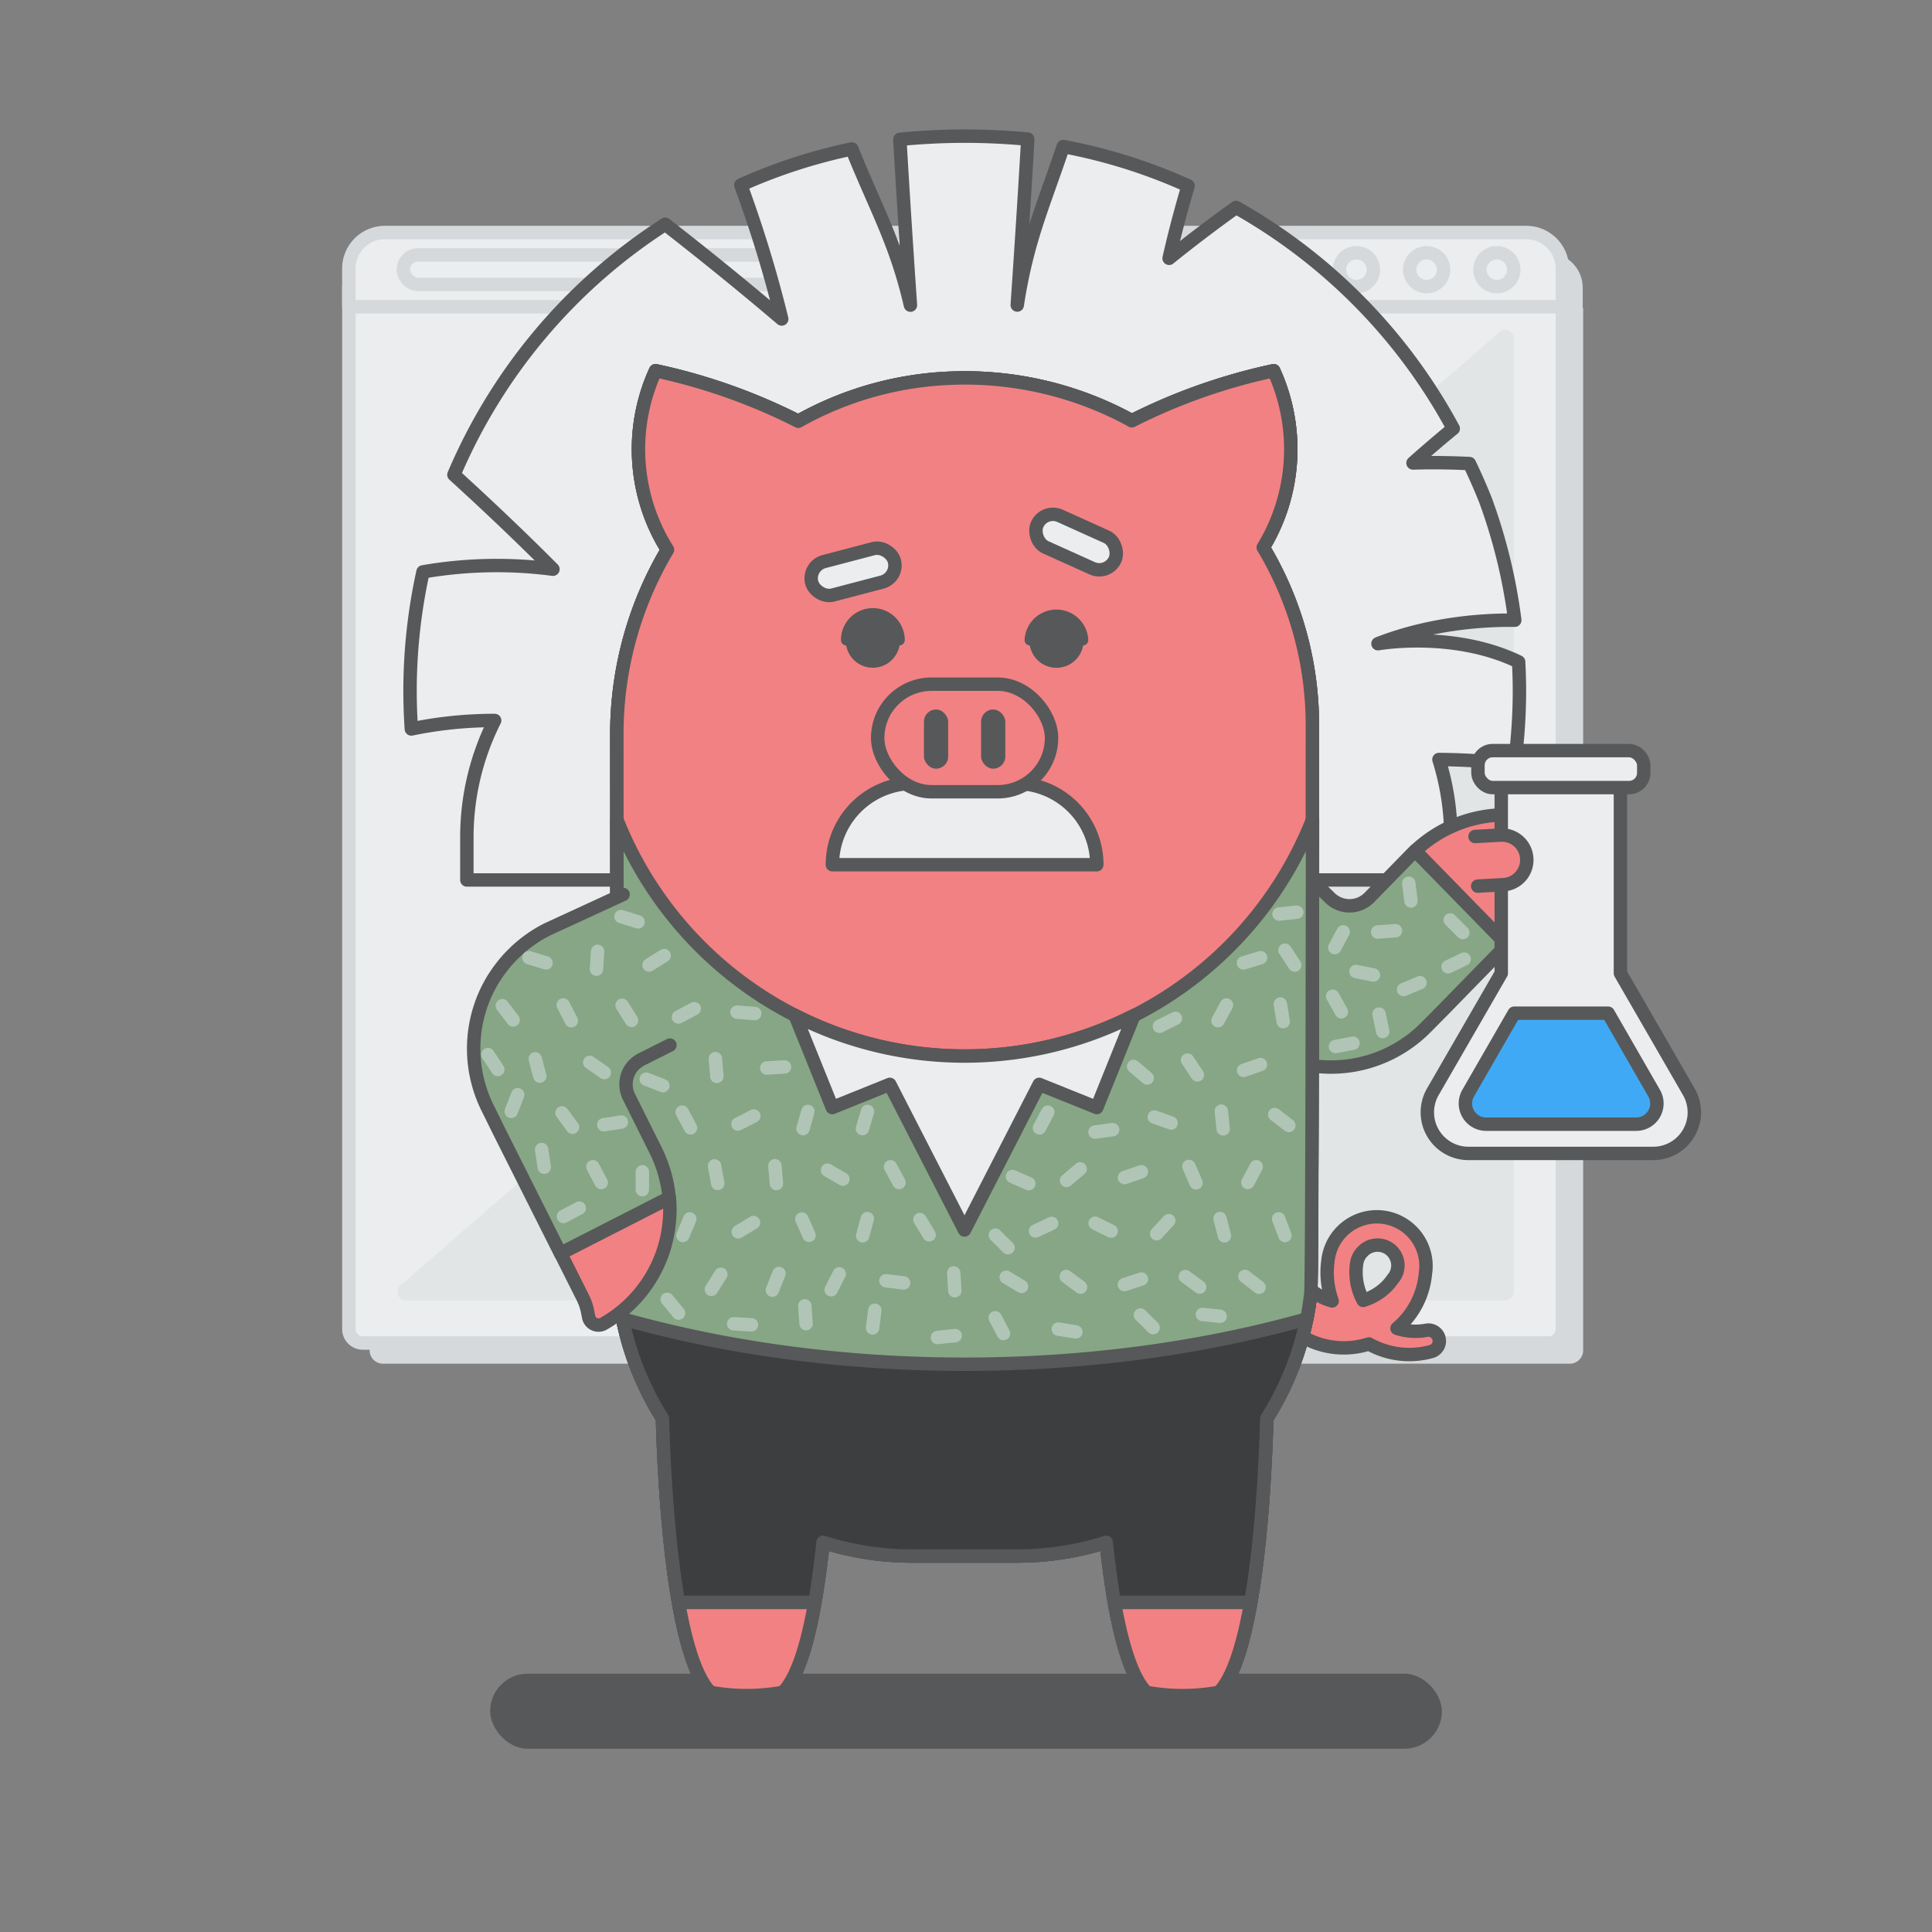 <svg xmlns="http://www.w3.org/2000/svg" xmlns:xlink="http://www.w3.org/1999/xlink" viewBox="0 0 576 576"><rect x="0" y="0" width="576" height="576" fill="#808080" stroke="none"/><defs><style>.cls-1{fill:none;}.cls-2,.cls-4{fill:#d6d9db;}.cls-3,.cls-7{fill:#ebedee;}.cls-3{stroke:#d6d9db;}.cls-10,.cls-12,.cls-3,.cls-6,.cls-7,.cls-8,.cls-9{stroke-linecap:round;stroke-linejoin:round;stroke-width:4px;}.cls-4{opacity:0.4;}.cls-5{fill:#575859;}.cls-6{fill:#f28183;}.cls-10,.cls-12,.cls-6,.cls-7,.cls-8{stroke:#575859;}.cls-8{fill:#86a685;}.cls-9{fill:#b0c5b6;stroke:#b0c5b6;}.cls-10{fill:#3c3e3f;}.cls-11{clip-path:url(#clip-path);}.cls-12{fill:#3fa9f5;}</style><clipPath id="clip-path"><path class="cls-1" d="M417,250.15c-.38.6-.74,1.22-1.08,1.85l-8.44,15.16a8.28,8.28,0,0,1-8.17,4.21l-.47-.07-.36-.07-.39-.1a3.31,3.31,0,0,1-.42-.12l-.3-.1a5,5,0,0,1-.49-.2c-.23-.1-.46-.21-.68-.33l-4.9-2.73c0-8.43,0-16.34,0-23.3a111.5,111.5,0,0,1-207.36,0c0,6.84,0,14.71,0,23.15l-20.74,9.56a39.84,39.84,0,0,0-9.69,6.85h0l-.14.14-.34.34c-.33.32-.65.66-1,1l-.35.39c-.33.35-.64.71-.95,1.08l-.26.3c-.81,1-1.57,2-2.28,3a.22.22,0,0,1-.05.08c-.33.5-.66,1-1,1.51l-.1.17a39.74,39.74,0,0,0-1.58,38.57l3.3,6.69,3.72,7.41,14.6,29.07L184.2,365c.07,12.59.15,20.71.25,20.81q.44,3.78,1.17,7.44c30.7,8.65,65.33,13.52,102,13.52s71.27-4.87,102-13.52q.74-3.66,1.16-7.44c.21.22.34-30.71.43-66.19l.43.09c.46.09.91.17,1.37.24l.52.08,1.43.18.39,0q1.89.18,3.78.18h.09c.6,0,1.2,0,1.8,0h.19A39.79,39.79,0,0,0,433.94,300l3.67-6.5,4-7.25L450.69,270Z"/></clipPath></defs><title>PB-TLD-BG_study</title><g id="BGs"><path class="cls-2" d="M471.87,91.84v-6a10.52,10.52,0,0,0-10.53-10.53H120.73A10.52,10.52,0,0,0,110.2,85.88V402.57a4,4,0,0,0,4,4H468a4,4,0,0,0,4-4V91.84Z"/><path class="cls-3" d="M104,85.65H465.8a0,0,0,0,1,0,0v310.6a4.15,4.15,0,0,1-4.15,4.15H108.16a4.15,4.15,0,0,1-4.15-4.15V85.65A0,0,0,0,1,104,85.65Z"/><path class="cls-4" d="M448.73,387.69H121.09a2.58,2.58,0,0,1-1.36-4.78L447.37,98.75a2.59,2.59,0,0,1,3.94,2.2V385.11A2.58,2.58,0,0,1,448.73,387.69Z"/><path class="cls-3" d="M114.75,69.33H455.06A10.74,10.74,0,0,1,465.8,80.07v11.4a0,0,0,0,1,0,0H104a0,0,0,0,1,0,0V80.07A10.74,10.74,0,0,1,114.75,69.33Z"/><circle class="cls-3" cx="446.26" cy="80.4" r="5.05"/><circle class="cls-3" cx="425.33" cy="80.4" r="5.05"/><circle class="cls-3" cx="404.4" cy="80.4" r="5.05"/><rect class="cls-3" x="120.25" y="76.01" width="263.45" height="8.79" rx="4.39"/></g><g id="Shadow"><rect class="cls-5" x="146.13" y="498.99" width="283.75" height="22.37" rx="11.19"/></g><g id="Layer_1" data-name="Layer 1"><path class="cls-6" d="M381.32,392.39c.5.57,1.26,1.56,2,2.29a24.49,24.49,0,0,0,24.8,6,24.59,24.59,0,0,0,18.63,2.26,3.26,3.26,0,0,0-1.49-6.34,17.73,17.73,0,0,1-8.76-.57c.5-.43,1-.86,1.47-1.34a24.27,24.27,0,0,0,7-15,14.66,14.66,0,1,0-29.09-3.53,24.78,24.78,0,0,0,1.28,11.69,16.7,16.7,0,0,1-7.22-4.07h0m16.47,3.92a17.68,17.68,0,0,1-1.9-11.27h0a6.17,6.17,0,0,1,1.68-3.23,6.06,6.06,0,0,1,9,8.16,15.94,15.94,0,0,1-1.79,2.18A16.79,16.79,0,0,1,406.43,387.68Z"/><path class="cls-7" d="M410.83,191.91c16.65-6.51,33.3-7.12,40.78-7a164.24,164.24,0,0,0-8.74-35.82c-1.48-3.69-3.07-7.33-4.78-10.88-5.57-.28-11.17-.35-16.82-.18q5.61-5,11.56-9.91l.44-.35a166.12,166.12,0,0,0-64.76-65.92l-.68.49q-10,7.18-19.28,14.67,2.46-10.85,5.67-21.6A162.19,162.19,0,0,0,317,43.69c-6.25,18.46-10.83,28.39-13.72,47.25,1.13-16.63,2.17-32.63,3.12-49.09,0-.12,0-.25,0-.38-6.17-.56-12.41-.88-18.73-.88-6.53,0-13,.34-19.37.95,0,.12,0,.24,0,.37.95,16.45,2,32.44,3.13,49.06-4.3-18.61-10.12-28.3-17.47-46.56a161.56,161.56,0,0,0-33.1,10.75,372.07,372.07,0,0,1,12.2,39.94Q217,81.42,198.73,67.17l-.4-.31a165.85,165.85,0,0,0-63,74.68q15.82,14.4,29.52,28.16a128.7,128.7,0,0,0-38.74.8,165.56,165.56,0,0,0-3.86,35.58c0,3.79.14,7.53.39,11.25a122.15,122.15,0,0,1,24.83-2.53,77.27,77.27,0,0,0-8.28,34.89v12.66H432.55V249.69A77.64,77.64,0,0,0,429,226.44a202.46,202.46,0,0,1,22.53,1.42A166.34,166.34,0,0,0,453,206.08c0-2.93-.09-5.85-.24-8.75C433.27,187.91,410.83,191.91,410.83,191.91Z"/><path class="cls-8" d="M420.39,255.14l-12.12,12.42a8.31,8.31,0,0,1-9,1.91l-.43-.19-.33-.16-.36-.2-.37-.22-.26-.18c-.14-.1-.28-.2-.42-.32a5.37,5.37,0,0,1-.57-.5L389.71,261,351.78,288.9,369,306.83a39.87,39.87,0,0,0,9.64,6.94h0l.17.09.44.21,1.25.59.49.21c.44.19.88.38,1.33.55l.36.14a37.78,37.78,0,0,0,3.6,1.17l.09,0c.58.16,1.16.3,1.74.43l.19.05a39.77,39.77,0,0,0,37-11.09l5.25-5.3,5.79-5.94,13-13.3-27.36-28C421.4,254.12,420.89,254.62,420.39,255.14Z"/><path class="cls-6" d="M474.65,252.66a39.16,39.16,0,0,0-52.73,1l27.36,28,19.83-20.33a17.61,17.61,0,0,1,4-3.1l1.06-.6A3,3,0,0,0,474.65,252.66Z"/><line class="cls-9" x1="423.36" y1="292.98" x2="418.45" y2="295.03"/><line class="cls-9" x1="400.45" y1="277.81" x2="397.95" y2="282.51"/><line class="cls-9" x1="420.66" y1="268.61" x2="420.01" y2="263.32"/><line class="cls-9" x1="436.12" y1="278.03" x2="432.35" y2="274.28"/><line class="cls-9" x1="416.04" y1="277.48" x2="410.72" y2="277.87"/><line class="cls-9" x1="404.25" y1="289.63" x2="409.47" y2="290.68"/><line class="cls-9" x1="436.52" y1="285.95" x2="431.71" y2="288.24"/><line class="cls-9" x1="399.91" y1="301.66" x2="397.32" y2="297"/><line class="cls-9" x1="411.15" y1="302.33" x2="412.26" y2="307.54"/><line class="cls-9" x1="398.15" y1="312.01" x2="403.38" y2="311.02"/><path class="cls-6" d="M390.73,385.77a87.53,87.53,0,0,1-13.05,37.1c-.69,25.4-3.79,71.16-14.32,81.69l-.48.07a59.94,59.94,0,0,1-20.61,0l-.48-.07c-6.29-6.29-9.93-25.15-12-44.74a88,88,0,0,1-26.61,4.09H272a87.89,87.89,0,0,1-26.6-4.09c-2.06,19.59-5.7,38.45-12,44.74l-.49.07a59.94,59.94,0,0,1-20.61,0l-.47-.07c-10.53-10.53-13.63-56.29-14.32-81.69a87.66,87.66,0,0,1-13.05-37.1c-.46-.47-.56-166.92-.56-166.92A107.57,107.57,0,0,1,199,163.9a56.24,56.24,0,0,1-3.55-53.37A174.83,174.83,0,0,1,238,125.59a100.5,100.5,0,0,1,45.79-12.85,103.27,103.27,0,0,1,53.66,12.7,174.75,174.75,0,0,1,42.28-14.91,56.28,56.28,0,0,1-3.11,52.68,103.18,103.18,0,0,1,14.65,53.16S391.23,386.27,390.73,385.77Z"/><path class="cls-6" d="M390.73,385.77a87.53,87.53,0,0,1-13.05,37.1c-.69,25.4-3.79,71.16-14.32,81.69l-.48.07a59.94,59.94,0,0,1-20.61,0l-.48-.07c-6.29-6.29-9.93-25.15-12-44.74a88,88,0,0,1-26.61,4.09H272a87.89,87.89,0,0,1-26.6-4.09c-2.06,19.59-5.7,38.45-12,44.74l-.49.07a59.94,59.94,0,0,1-20.61,0l-.47-.07c-10.53-10.53-13.63-56.29-14.32-81.69a87.66,87.66,0,0,1-13.05-37.1c-.46-.47-.56-166.92-.56-166.92A107.57,107.57,0,0,1,199,163.9a56.24,56.24,0,0,1-3.55-53.37A174.83,174.83,0,0,1,238,125.59a100.5,100.5,0,0,1,45.79-12.85,103.27,103.27,0,0,1,53.66,12.7,174.75,174.75,0,0,1,42.28-14.91,56.28,56.28,0,0,1-3.11,52.68,103.18,103.18,0,0,1,14.65,53.16S391.23,386.27,390.73,385.77Z"/><path class="cls-6" d="M390.73,385.77a87.53,87.53,0,0,1-13.05,37.1c-.69,25.4-3.79,71.16-14.32,81.69l-.48.07a59.94,59.94,0,0,1-20.61,0l-.48-.07c-6.29-6.29-9.93-25.15-12-44.74a88,88,0,0,1-26.61,4.09H272a87.89,87.89,0,0,1-26.6-4.09c-2.06,19.59-5.7,38.45-12,44.74l-.49.07a59.94,59.94,0,0,1-20.61,0l-.47-.07c-10.53-10.53-13.63-56.29-14.32-81.69a87.66,87.66,0,0,1-13.05-37.1c-.46-.47-.56-166.92-.56-166.92A107.57,107.57,0,0,1,199,163.9a56.24,56.24,0,0,1-3.55-53.37A174.83,174.83,0,0,1,238,125.59a100.5,100.5,0,0,1,45.79-12.85,103.27,103.27,0,0,1,53.66,12.7,174.75,174.75,0,0,1,42.28-14.91,56.28,56.28,0,0,1-3.11,52.68,103.18,103.18,0,0,1,14.65,53.16S391.23,386.27,390.73,385.77Z"/><path class="cls-7" d="M272.43,233.54h30.33A24.26,24.26,0,0,1,327,257.8v0a0,0,0,0,1,0,0H248.17a0,0,0,0,1,0,0v0a24.26,24.26,0,0,1,24.26-24.26Z"/><path class="cls-5" d="M260.23,181.3a9.51,9.51,0,0,0-9.51,9.51,1.63,1.63,0,0,0,1.56,1.63,8.08,8.08,0,0,0,15.9,0,1.63,1.63,0,0,0,1.56-1.63A9.52,9.52,0,0,0,260.23,181.3Z"/><path class="cls-5" d="M324.46,190.81a9.51,9.51,0,0,0-19,0,1.64,1.64,0,0,0,1.57,1.63,8.07,8.07,0,0,0,15.89,0A1.63,1.63,0,0,0,324.46,190.81Z"/><rect class="cls-6" x="261.67" y="203.98" width="51.83" height="32.07" rx="16.04"/><rect class="cls-5" x="275.46" y="211.53" width="7.22" height="17.64" rx="3.61"/><rect class="cls-5" x="292.5" y="211.53" width="7.22" height="17.64" rx="3.61"/><rect class="cls-7" x="241.6" y="165.33" width="25.47" height="10.31" rx="5.16" transform="translate(-34.96 70.17) rotate(-14.71)"/><rect class="cls-7" x="308.11" y="156.43" width="25.47" height="10.31" rx="5.16" transform="translate(546.8 440.87) rotate(-155.71)"/><path class="cls-6" d="M211.82,504.56l.47.07a59.94,59.94,0,0,0,20.61,0l.49-.07c4.31-4.31,7.38-14.53,9.54-26.84H202.28C204.44,490,207.51,500.25,211.82,504.56Z"/><path class="cls-6" d="M341.79,504.56l.48.07a59.94,59.94,0,0,0,20.61,0l.48-.07c4.31-4.31,7.38-14.53,9.54-26.84H332.25C334.42,490,337.48,500.25,341.79,504.56Z"/><path class="cls-10" d="M390.73,385.77H184.45a87.66,87.66,0,0,0,13.05,37.1c.41,15,1.66,37.1,4.78,54.85h40.65c1-5.65,1.8-11.74,2.45-17.9a87.89,87.89,0,0,0,26.6,4.09H303.2a88,88,0,0,0,26.61-4.09c.64,6.16,1.45,12.25,2.44,17.9H372.9c3.12-17.75,4.37-39.85,4.78-54.85A87.53,87.53,0,0,0,390.73,385.77Z"/><path class="cls-8" d="M287.59,314.84a111.5,111.5,0,0,1-103.68-70.48c.05,46.66.19,141.06.54,141.41q.44,3.78,1.17,7.44c30.7,8.65,65.33,13.52,102,13.52s71.27-4.87,102-13.52q.74-3.66,1.16-7.44c.37.37.5-93.2.54-141.42A111.48,111.48,0,0,1,287.59,314.84Z"/><path class="cls-6" d="M167.13,373.67l6.49,12.93a16.84,16.84,0,0,1,1.63,4.77l.23,1.19a3,3,0,0,0,4.48,2.08,39.06,39.06,0,0,0,19.59-37.52Z"/><path class="cls-8" d="M185.76,266.67l-22.56,10.4a39.84,39.84,0,0,0-9.69,6.85h0l-.14.14-.34.34c-.33.32-.65.66-1,1l-.35.39c-.33.35-.64.71-.95,1.08l-.26.3c-.81,1-1.57,2-2.28,3a.22.22,0,0,1-.05.08c-.33.5-.66,1-1,1.51l-.1.17a39.74,39.74,0,0,0-1.58,38.57l3.3,6.69,3.72,7.41,14.6,29.07,32.42-16.55a39.92,39.92,0,0,0-4.24-14.59L187.52,327a8.28,8.28,0,0,1,1.12-9.12c.11-.12.21-.24.32-.35l.26-.26.3-.27.33-.28.26-.18c.15-.11.29-.21.44-.3s.43-.26.66-.38l8.52-4.28"/><g class="cls-11"><line class="cls-9" x1="185.14" y1="273.26" x2="190.23" y2="274.85"/><line class="cls-9" x1="386.61" y1="271.96" x2="381.32" y2="272.51"/><line class="cls-9" x1="162.79" y1="287.08" x2="157.7" y2="285.52"/><line class="cls-9" x1="177.84" y1="288.96" x2="178.16" y2="283.64"/><line class="cls-9" x1="198.01" y1="284.89" x2="193.49" y2="287.71"/><line class="cls-9" x1="375.82" y1="285.52" x2="370.72" y2="287.08"/><line class="cls-9" x1="383.09" y1="283.27" x2="386.01" y2="287.72"/><line class="cls-9" x1="149.76" y1="299.84" x2="152.98" y2="304.09"/><line class="cls-9" x1="170.34" y1="304.33" x2="167.91" y2="299.6"/><line class="cls-9" x1="185.46" y1="299.71" x2="188.29" y2="304.22"/><line class="cls-9" x1="202.27" y1="303.21" x2="206.98" y2="300.72"/><line class="cls-9" x1="225.03" y1="302.17" x2="219.72" y2="301.76"/><line class="cls-9" x1="350.44" y1="303.61" x2="345.67" y2="305.98"/><line class="cls-9" x1="365.66" y1="299.62" x2="363.12" y2="304.31"/><line class="cls-9" x1="382.57" y1="304.59" x2="381.72" y2="299.33"/><line class="cls-9" x1="145.48" y1="314.41" x2="148.41" y2="318.86"/><line class="cls-9" x1="160.93" y1="320.83" x2="159.57" y2="315.68"/><line class="cls-9" x1="175.82" y1="316.73" x2="180.18" y2="319.78"/><line class="cls-9" x1="197.63" y1="323.67" x2="192.66" y2="321.74"/><line class="cls-9" x1="213.72" y1="320.91" x2="213.29" y2="315.6"/><line class="cls-9" x1="233.91" y1="318.09" x2="228.6" y2="318.41"/><line class="cls-9" x1="342.02" y1="321.39" x2="337.96" y2="317.95"/><line class="cls-9" x1="356.99" y1="320.47" x2="354.04" y2="316.04"/><line class="cls-9" x1="375.79" y1="317.38" x2="370.75" y2="319.12"/><line class="cls-9" x1="154.36" y1="326.38" x2="152.42" y2="331.34"/><line class="cls-9" x1="167.54" y1="331.78" x2="170.71" y2="336.06"/><line class="cls-9" x1="180" y1="335.33" x2="185.26" y2="334.53"/><line class="cls-9" x1="203.38" y1="331.57" x2="205.88" y2="336.27"/><line class="cls-9" x1="220.01" y1="335.13" x2="224.75" y2="332.71"/><line class="cls-9" x1="239.41" y1="336.48" x2="240.86" y2="331.36"/><line class="cls-9" x1="257.12" y1="336.47" x2="258.64" y2="331.36"/><line class="cls-9" x1="309.89" y1="336.27" x2="312.39" y2="331.57"/><line class="cls-9" x1="326.45" y1="337.51" x2="331.73" y2="336.79"/><line class="cls-9" x1="344.13" y1="333.02" x2="349.15" y2="334.81"/><line class="cls-9" x1="364.67" y1="336.57" x2="364.12" y2="331.27"/><line class="cls-9" x1="384.25" y1="335.55" x2="380.04" y2="332.29"/><line class="cls-9" x1="162.26" y1="347.99" x2="161.48" y2="342.72"/><line class="cls-9" x1="179.24" y1="352.56" x2="176.76" y2="347.85"/><line class="cls-9" x1="191.5" y1="354.69" x2="191.52" y2="349.36"/><line class="cls-9" x1="213.98" y1="352.83" x2="213.03" y2="347.59"/><line class="cls-9" x1="231.03" y1="347.55" x2="231.48" y2="352.86"/><line class="cls-9" x1="246.71" y1="348.87" x2="251.31" y2="351.55"/><line class="cls-9" x1="265.5" y1="347.86" x2="268.02" y2="352.55"/><line class="cls-9" x1="301.85" y1="350.75" x2="306.72" y2="352.9"/><line class="cls-9" x1="317.98" y1="351.93" x2="322.05" y2="348.49"/><line class="cls-9" x1="340.28" y1="349.34" x2="335.25" y2="351.08"/><line class="cls-9" x1="356.58" y1="352.65" x2="354.46" y2="347.76"/><line class="cls-9" x1="372.02" y1="352.56" x2="374.52" y2="347.85"/><line class="cls-9" x1="172.69" y1="360.18" x2="167.98" y2="362.67"/><line class="cls-9" x1="203.61" y1="368.33" x2="205.65" y2="363.41"/><line class="cls-9" x1="220.1" y1="367.25" x2="224.66" y2="364.49"/><line class="cls-9" x1="239.05" y1="363.44" x2="241.21" y2="368.3"/><line class="cls-9" x1="258.58" y1="363.3" x2="257.19" y2="368.44"/><line class="cls-9" x1="274.26" y1="363.59" x2="277.01" y2="368.15"/><line class="cls-9" x1="296.75" y1="368.24" x2="300.53" y2="371.99"/><line class="cls-9" x1="308.73" y1="367" x2="313.55" y2="364.74"/><line class="cls-9" x1="331.28" y1="367.05" x2="326.5" y2="364.69"/><line class="cls-9" x1="344.84" y1="367.83" x2="348.45" y2="363.91"/><line class="cls-9" x1="363.72" y1="363.29" x2="365.06" y2="368.45"/><line class="cls-9" x1="383.08" y1="368.36" x2="381.21" y2="363.38"/><line class="cls-9" x1="198.91" y1="387.38" x2="202.3" y2="391.5"/><line class="cls-9" x1="214.92" y1="379.9" x2="212.09" y2="384.42"/><line class="cls-9" x1="232.24" y1="379.68" x2="230.27" y2="384.64"/><line class="cls-9" x1="247.8" y1="384.53" x2="250.21" y2="379.79"/><line class="cls-9" x1="269.4" y1="382.48" x2="264.12" y2="381.84"/><line class="cls-9" x1="284.35" y1="379.5" x2="284.67" y2="384.82"/><line class="cls-9" x1="299.98" y1="380.79" x2="304.55" y2="383.53"/><line class="cls-9" x1="322.15" y1="383.75" x2="317.88" y2="380.57"/><line class="cls-9" x1="340.3" y1="381.33" x2="335.23" y2="382.99"/><line class="cls-9" x1="357.67" y1="383.73" x2="353.37" y2="380.59"/><line class="cls-9" x1="375.38" y1="383.78" x2="371.16" y2="380.54"/><line class="cls-9" x1="224.04" y1="394.97" x2="218.72" y2="394.67"/><line class="cls-9" x1="239.94" y1="389.31" x2="240.32" y2="394.63"/><line class="cls-9" x1="260.15" y1="395.91" x2="260.82" y2="390.63"/><line class="cls-9" x1="279.49" y1="398.75" x2="284.79" y2="398.2"/><line class="cls-9" x1="296.71" y1="392.86" x2="299.17" y2="397.58"/><line class="cls-9" x1="320.76" y1="397.09" x2="315.5" y2="396.25"/><line class="cls-9" x1="340" y1="392.05" x2="343.79" y2="395.8"/><line class="cls-9" x1="363.77" y1="392.44" x2="358.48" y2="391.88"/></g><path class="cls-7" d="M327,330.2l11.06-27.45a111.47,111.47,0,0,1-101,0l11.07,27.45,17.15-6.91,22.27,43.41,22.27-43.41Z"/><path class="cls-7" d="M503.5,325.5l-20.39-35.33V227.46H447.58v62.71l-20.4,35.33a12.26,12.26,0,0,0,10.61,18.38h55.1A12.25,12.25,0,0,0,503.5,325.5Z"/><rect class="cls-7" x="440.63" y="223.78" width="49.43" height="11.03" rx="4.39"/><path class="cls-12" d="M437.71,325.91a6.18,6.18,0,0,0,5.35,9.25h44.75a6.17,6.17,0,0,0,5.35-9.25l-13.72-23.84h-28Z"/><path class="cls-6" d="M439.77,249.39l7.62-.42a7.38,7.38,0,0,1,7.79,7h0a7.38,7.38,0,0,1-7,7.79l-7.63.42"/></g></svg>